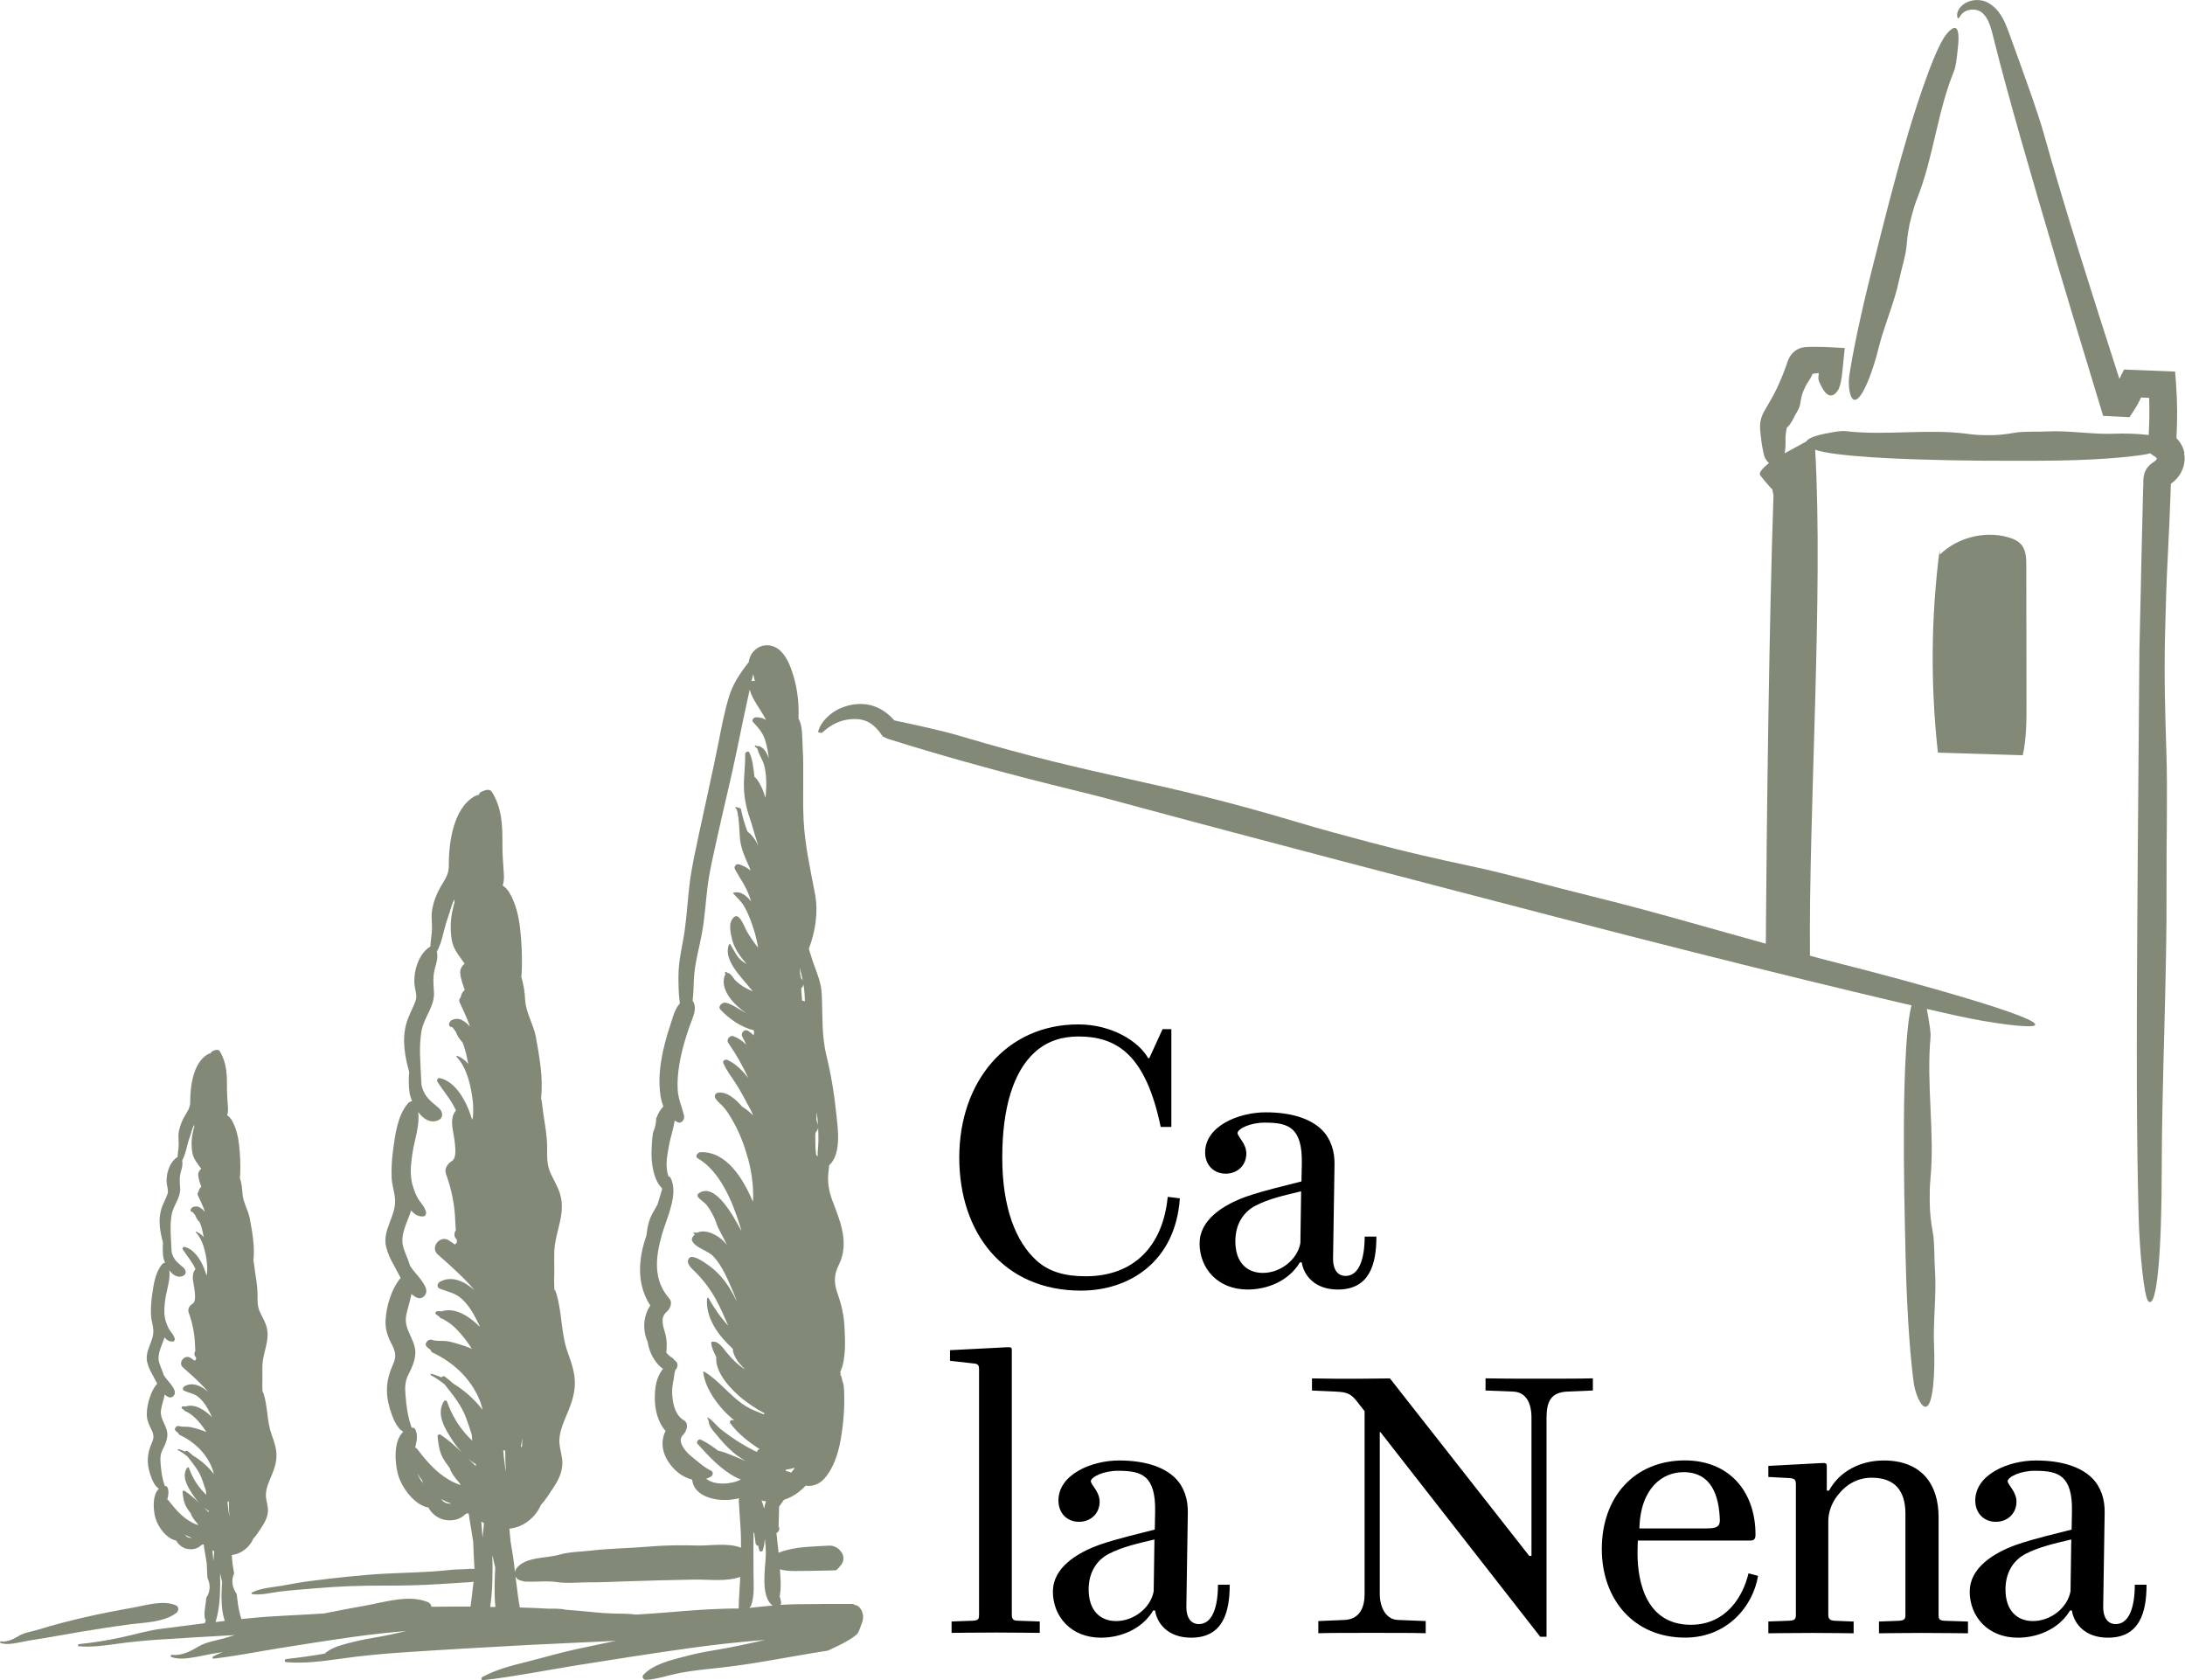 <svg xmlns="http://www.w3.org/2000/svg" id="Capa_2" data-name="Capa 2" viewBox="0 0 318.16 244.66"><defs><style>      .cls-1 {        fill: #828a77;      }    </style></defs><g id="Capa_1-2" data-name="Capa 1"><g><g><path class="cls-1" d="m75.59,230.05s-.06-.04-.09-.06c-.03,0,0,0,.09.06Z"></path><path class="cls-1" d="m120.55,240.33c1.03-.49,2.08-.96,3.05-1.55.17-.1.34-.21.5-.32.05-.03.09-.06.14-.09.19-.21.42-.22.66-.59.2-.3.39-.9.66-1.65s.08-1.68-.55-2.23c-.08-.07-.14-.11-.17-.12-.24-.05-.45-.14-.65-.25-2.75-.01-5.5,0-8.25.04-.77.01-1.53.05-2.3.1.08-.12.12-.25.1-.37-.05-.31-.12-.61-.21-.91.26-1.24.11-2.62.04-3.84,0-.02,0-.04,0-.07.89.29,2.11.26,2.74.25,1.47-.03,2.95-.02,4.42-.07.33-.01.65-.02.98-.03.2-.09.52-.46.81-.84.41-.56.39-1.33-.05-1.87-.04-.05-.08-.1-.12-.15-.41-.49-1.02-.76-1.65-.73-1.11.05-2.21.11-3.32.19-1.34.1-2.99.41-3.99.84h-.02c-.1-.96-.2-1.91-.31-2.86.31-.16.55-.53.31-.98.03-1.04.05-1.83.08-2.87l.69-.99c.37-.12.75-.28,1.13-.47.73-.38,1.44-.94,2.04-1.6.92.19,1.98-.21,2.65-.94,1.4-1.52,2.09-3.74,2.45-5.73.41-2.3.6-4.76.5-7.1-.02-.43-.04-.91-.2-1.33,0,0-.04-.05-.06-.15-.03-.06-.06-.12-.1-.18.04.07.07.12.1.17,0-.03-.01-.07-.02-.11-.05-.39-.15-.66-.41-.95,0,0,0,0,0,0,.34.32.25.06.11-.2.93-1.84.71-5.06.64-6.5-.07-1.59-.38-3.13-.91-4.63-.62-1.75-.72-2.86.09-4.51,1.47-3,.34-6.01-.79-8.92-.56-1.43-.88-2.69-.76-4.23.03-.42.1-.87.14-1.33,1.83-1.69,1.26-5.34,1.03-7.53-.29-2.83-.75-5.67-1.43-8.43-.74-3.03-.53-5.94-.69-9.03-.08-1.49-.6-2.81-1.12-4.19-.29-.78-.5-1.56-.75-2.34.94-2.54,1.4-5.29.9-7.96-.68-3.63-1.5-7.18-1.67-10.88-.17-3.56.08-7.12-.14-10.67-.07-1.12.02-2.86-.53-3.87-.03-.05-.05-.1-.07-.16.11-2.47-.23-4.96-1.1-7.3-.5-1.34-1.35-2.92-2.86-3.28-1.67-.4-3.13.86-3.28,2.39-.02.02-.03.03-.05.05-1.21,1.54-2.25,3.08-2.83,4.97-.64,2.11-1.06,4.28-1.48,6.44-.9,4.56-1.95,9.09-2.91,13.63-.49,2.32-1.02,4.64-1.32,6.99-.3,2.32-.41,4.66-.74,6.98-.32,2.22-.9,4.34-.91,6.6,0,1.24.01,2.68.21,4.02-.74.78-1.03,2.07-1.35,3.01-.6,1.79-1.1,3.59-1.39,5.46-.28,1.8-.46,4.51.34,6.54-.44.42-.77,1-1.01,1.67-.01,0-.03,0-.04,0,0,.37-.04.74-.12,1.09-.08.37-.2.72-.35,1.07-.14,1-.19,1.98-.21,2.71-.04,1.61.23,4.06,1.5,5.34l.04.16c-.22.74-.43,1.5-.67,2.23-.33.64-.74,1.23-1.02,1.89-.32.78-.5,1.68-.59,2.62-.09.27-.18.55-.27.82-.97,3.21-1.01,6.57.83,9.37-1.04,1.56-1.14,3.58-.39,5.29.06.35.14.66.21.91.3,1.06,1.03,2.34,2.03,3.02-.95,1.21-1.2,2.63-1.19,4.37.01,1.61.46,3.44,1.57,4.68-.77,1.54-.53,3.25.65,4.84.82,1.1,1.97,1.96,3.22,2.24.23,2.66,4,3.43,6.82,2.72-.07.36,0,.79.02,1.11.06,1.37.2,2.74.25,4.11.02.66.02,1.32.02,1.98-1.88-.76-4.54-.27-6.29-.32-2.39-.06-4.78-.05-7.16.16-2.75.24-5.54.25-8.3.57-1.53.18-3.25.18-4.73.61-1.86.54-4.84.28-6.17,1.93-.14.18-.22.37-.26.57-.09-.8-.19-1.61-.31-2.41-.1-.65-.21-1.3-.32-1.95-.03-.25-.05-.51-.08-.76-.04-.39-.07-.78-.1-1.17.55-.06,1.09-.2,1.61-.43,1.22-.53,2.45-1.71,2.98-3.04.69-.72,1.24-1.66,1.77-2.44.72-1.05,1.33-2.27,1.35-3.56.02-1-.33-1.91-.42-2.91-.15-1.65.7-3.31,1.3-4.8.52-1.3.95-2.63.94-4.04,0-1.51-.51-2.99-1.02-4.39-1.05-2.89-.81-6.01-1.77-8.92-.04-.13-.1-.2-.18-.25-.06-.79-.06-1.59-.03-2.39.04-1.39-.1-2.84.1-4.21.38-2.58,1.54-4.8.72-7.43-.32-1.03-.92-1.98-1.36-2.96-.59-1.31-.49-2.45-.5-3.85-.01-1.59-.31-3.19-.55-4.76-.11-.76-.16-1.57-.33-2.33.33-2.93-.24-5.98-.75-8.85-.33-1.84-1.47-3.55-1.57-5.43-.05-1-.19-2.24-.56-3.31.04-.31.06-.62.07-.93.08-2.01-.02-4.04-.23-6.05-.19-1.79-.63-3.7-1.54-5.27-.23-.4-.59-.81-1.01-1.1.2-.56.21-1.18.16-1.8-.09-1.14-.21-3.01-.2-4.16.02-2.72-.05-5.3-1.53-7.66-.22-.36-.65-.35-.99-.23-.18.05-.35.12-.51.19-.2.09-.36.27-.42.49-.18,0-.38.06-.6.18-3.18,1.82-3.78,6.95-3.76,10.24,0,1.13-.58,1.92-1.14,2.86-.6,1.02-1.02,2.08-1.25,3.24-.25,1.22.04,2.3-.09,3.52-.07.66-.17,1.35-.2,2.03-.02,0-.04.01-.06.03-1.72,1.06-2.48,3.78-2.23,5.68.08.61.37,1.45.17,2.06-.38,1.17-1.04,2.2-1.37,3.4-.68,2.39-.23,4.76.4,7.08-.08,1.02-.08,2.04.05,2.97.05.36.18.82.38,1.3-.21,0-.43.1-.6.3-1.56,1.83-1.88,4.64-2.19,6.94-.17,1.3-.24,2.63-.19,3.94.05,1.07.44,2.09.5,3.17.13,2.41-1.9,4.41-1.3,6.86.24.99.67,1.88,1.18,2.76.31.55.6,1.18.93,1.75-1.36,1.6-2.13,4.25-2.2,6.3-.04,1.04.25,2.06.72,2.99.66,1.28.97,2,.36,3.33-1.01,2.22-1.15,4.22-.4,6.59.3.94.87,2.62,1.9,3.19-1.47,1.36-1.21,4.53-.78,6.17.5,1.86,2.34,4.49,4.45,4.87.43.87,1.36,1.56,2.26,1.76.89.19,1.82.12,2.6-.38.3-.19.63-.63.96-.52.02,0,.03.01.05.02.06.57.16,1.14.26,1.71.13.76.25,1.55.38,2.33.04,1.34.12,2.68.19,4.01-.63-.06-1.29.06-2.05.06s-1.56.1-2.33.17c-2.87.28-5.72.31-8.59.46-3.72.2-7.46.63-11.14,1.1-1.25.16-2.48.4-3.72.62-1.5.27-3.16.34-4.55,1-.11.05-.13.24.01.26,1.32.17,2.71-.2,4.03-.37,1.69-.21,3.4-.32,5.1-.47,3.4-.3,6.82-.42,10.24-.4,2.58.01,5.13-.05,7.7-.21,1.27-.08,2.53-.17,3.8-.24.52-.03.95-.04,1.37-.11-.09.82-.2,1.63-.29,2.44-.04.35-.1.75-.16,1.17-1.9,0-3.79,0-5.69.03-.04-.28-.19-.53-.48-.66-2.74-1.17-6.3-.02-9.12.49-2.03.36-4.05.74-6.07,1.15-3.61.24-7.23.33-10.82.69-.39.04-.78.08-1.18.12-.05-.19-.11-.37-.15-.51-.3-1.02-.41-2.1-.54-3.15-.62-.88-.84-1.97-.37-2.98,0,0,0-.02,0-.03-.07-.45-.14-.89-.22-1.34-.02-.17-.04-.35-.05-.52-.03-.27-.05-.53-.07-.8.37-.04.75-.14,1.1-.3.83-.37,1.67-1.17,2.04-2.08.47-.49.85-1.14,1.21-1.67.49-.72.91-1.55.92-2.43.01-.68-.23-1.31-.29-1.99-.1-1.13.48-2.26.89-3.28.36-.89.65-1.8.64-2.76,0-1.03-.35-2.04-.7-3-.72-1.98-.55-4.11-1.21-6.1-.03-.09-.07-.14-.12-.17-.04-.54-.04-1.08-.02-1.64.03-.95-.07-1.94.07-2.88.26-1.76,1.05-3.28.49-5.08-.22-.71-.63-1.35-.93-2.03-.4-.89-.33-1.67-.34-2.63-.01-1.09-.21-2.18-.37-3.25-.08-.52-.11-1.07-.23-1.59.23-2-.16-4.09-.51-6.05-.23-1.26-1.01-2.43-1.08-3.71-.04-.68-.13-1.53-.38-2.26.02-.21.04-.42.05-.63.05-1.38-.01-2.77-.16-4.13-.13-1.23-.43-2.53-1.05-3.61-.16-.27-.4-.55-.69-.76.13-.38.14-.8.11-1.21-.07-.95-.14-1.9-.14-2.86.01-1.86-.04-3.62-1.05-5.24-.15-.24-.44-.24-.68-.16-.12.03-.24.08-.35.13-.14.06-.24.19-.29.33-.12,0-.26.04-.41.13-2.17,1.24-2.58,4.75-2.57,7,0,.77-.4,1.31-.78,1.96-.41.7-.69,1.42-.86,2.22-.17.83.02,1.57-.06,2.4-.05.45-.12.92-.14,1.39-.01,0-.03,0-.04.02-1.18.73-1.7,2.58-1.53,3.89.05.42.26.99.12,1.41-.26.8-.71,1.51-.94,2.32-.46,1.63-.16,3.25.27,4.84-.06.69-.05,1.39.03,2.03.04.25.13.56.26.89-.14,0-.3.07-.41.2-1.07,1.25-1.28,3.17-1.5,4.74-.12.89-.17,1.8-.13,2.69.03.73.3,1.43.34,2.17.09,1.65-1.3,3.01-.89,4.69.17.68.46,1.28.81,1.89.21.38.41.81.64,1.2-.95,1.11-1.47,2.96-1.51,4.36-.02.76.2,1.4.54,2.07.42.82.6,1.31.2,2.19-.69,1.51-.79,2.89-.27,4.51.2.64.6,1.79,1.3,2.18-1.01.93-.83,3.1-.53,4.22.34,1.27,1.6,3.07,3.04,3.33.29.59.93,1.07,1.54,1.2.61.13,1.24.08,1.78-.26.2-.13.43-.43.66-.36.01,0,.02,0,.03.01.04.39.11.78.18,1.17.09.52.17,1.06.26,1.59.02.7.06,1.4.1,2.09.44.91.46,1.95-.17,2.89-.03.24-.06.48-.08.71-.08.73-.33,1.77-.06,2.47.02.04.04.07.06.11-.04.14-.09.27-.14.41-2.1.27-4.19.55-6.29.81-2,.25-3.95.85-5.92,1.27-2.02.43-4.06.76-6.12.97-.16.02-.2.29-.02.31,1.84.16,3.63-.09,5.45-.34,1.98-.28,3.93-.47,5.93-.61,3.78-.26,7.57-.47,11.36-.68-.46.14-.92.27-1.38.41-1.24.38-2.79.57-3.9,1.24-1.13.69-2.52,1.41-3.88,1.22-.17-.02-.28.26-.1.32.86.31,1.73.27,2.62.15,1.31-.17,2.59-.51,3.9-.71.32-.05.64-.1.96-.15-.46.18-.92.38-1.37.62-.16.09-.16.36.06.33,3.17-.37,6.34-1,9.49-1.51,3.62-.58,7.24-1.15,10.87-1.66,2.57-.36,5.14-.64,7.72-.85-1.64.38-3.29.74-4.95,1.01-1.28.21-2.54.5-3.79.83-1.1.29-2.32.67-3.18,1.45-1.86.32-3.73.59-5.61.79-.23.02-.3.43-.03.45,2.69.23,5.31-.13,7.97-.5,2.9-.41,5.75-.69,8.67-.89,6.29-.43,12.59-.78,18.88-1.12,4.18-.22,8.36-.37,12.54-.6-1.86.39-3.73.78-5.58,1.18-2.46.52-4.86,1.24-7.29,1.85-2.27.57-4.49,1.11-6.56,2.23-.23.13-.23.52.09.48,4.64-.54,9.27-1.47,13.88-2.21,5.3-.85,10.59-1.67,15.9-2.42,3.76-.53,7.51-.94,11.28-1.24-2.48.57-4.97,1.11-7.48,1.52-1.51.24-3,.56-4.48.96-1.89.5-4.27,1.06-5.75,2.58-.32.33-.02.78.38.76,1.67-.11,3.38-.72,5.03-1.03,1.98-.37,4.01-.54,6.01-.77,4.42-.49,8.81-1.37,13.2-2.1.74-.12,1.48-.24,2.22-.36Zm-1.62-78.41c.08.64.14,1.28.18,1.92,0-.03,0-.06-.02-.1-.08-.23-.15-.47-.22-.71.03-.37.05-.75.06-1.12Zm-.2,3.01c.2-.19.35-.44.4-.72.03.64.05,1.29.04,1.93-.01.76-.15,1.53-.1,2.27-.05-.12-.13-.2-.23-.25-.02-.21-.05-.42-.07-.63-.01-.13-.02-.26-.03-.39,0-.58-.01-1.16-.03-1.74.01-.16.02-.31.04-.47Zm-1.75-21.65c.05.27.09.55.12.82.06.57.09,1.13.1,1.7-.11-.06-.24-.09-.39-.1-.01-.06-.02-.13-.03-.19-.05-.53-.09-1.06-.12-1.59.02-.02.04-.03.05-.05.17-.19.25-.39.27-.59Zm-.1-.51c-.07-.15-.16-.3-.28-.43,0-.02,0-.04,0-.06,0-.2-.04-.36-.1-.49-.01-.3-.03-.59-.05-.89.15.62.31,1.24.44,1.87Zm-2.41,71.18c.35-.01.69-.08,1.02-.21.08.01.16.02.23,0-.16.23-.33.45-.51.67-.25-.12-.52-.19-.8-.25.03-.07.05-.15.05-.23Zm-38.41-4.62c-.02.43-.04.87-.05,1.3-.02.03-.04.05-.05.08-.03-.05-.07-.1-.11-.13.08-.42.15-.83.22-1.25Zm-48.27,14.58c-.41,0-.67-.19-.85-.45.36.2.71.35.99.44-.04,0-.08.01-.13.01Zm1.84-4.47c.24.21.5.4.75.54,0,.07,0,.14.02.21-.26-.24-.52-.5-.77-.75Zm-1.53-7.52c-.26-.23-.53-.46-.8-.66-.11-.08-.25-.02-.33.08-.32-.14-.64-.26-.98-.36-.09-.03-.15.1-.07.15.5.26.95.58,1.38.93.83,1.07,1.67,2.05,2.14,3.38.2.56.38,1.09.55,1.62,0,.01,0,.03,0,.04,0,.19.03.37.06.55-.17-.16-.32-.31-.46-.46-.94-1.02-1.6-2.14-2.07-3.44-.05-.13-.23-.14-.3-.02-.79,1.26.06,2.64.75,3.74.25.39.6.88,1.02,1.35-.67-.65-1.35-1.27-2.12-1.77-.13-.08-.31.03-.29.18.07.66.14,1.31.42,1.92.21.46.53.85.82,1.26.01.09.04.17.08.26.22.39.49.78.81,1.11.06.1.13.2.18.29-.59-.19-1.14-.49-1.65-.84-1.04-.72-1.92-1.75-2.68-2.75-.06-.08-.13-.13-.2-.15,0-.04.02-.08.03-.12.13-.57.25-1.16-.04-1.7-.06-.12-.21-.16-.34-.15-.4-1.08-.52-2.04-.62-3.21-.07-.88-.07-1.4.34-2.19.31-.6.57-1.21.63-1.88.13-1.36-1.09-2.37-.93-3.7.09-.73.41-1.55.55-2.34.2.18.4.32.62.39.52.17.97-.37.85-.86-.2-.79-1.09-1.55-1.53-2.24-.02-.04-.05-.07-.07-.11-.18-.6-.47-1.2-.65-1.76-.4-1.25.36-2.49.76-3.74.31.39.71.64,1.23.6.19-.02.29-.24.25-.41-.11-.49-.4-.78-.68-1.17-.33-.47-.52-1.04-.68-1.58-.01-.04-.02-.08-.03-.12-.01-.08-.02-.15-.04-.23-.17-.94-.05-1.91.09-2.84.18-1.22.74-2.72.55-4.02.52.69,1.23,1.17,2.01.81.54-.25.45-.85.04-1.21-.66-.58-1.22-.93-1.56-1.79-.06-.15-.11-.32-.15-.49-.01-.25-.03-.49-.04-.71-.06-1.57-.24-3.16.05-4.73.25-1.37,1.32-2.42,1.23-3.87-.06-.91-.13-1.56.13-2.45.13-.44.29-1.04.16-1.52.55-1.01.68-2.24,1.07-3.3.24-.65.36-1.29.66-1.91.01.1.03.19.04.29-.06.15-.11.3-.13.47-.27,1.05-.34,2.1-.16,3.23.15.99.78,1.65,1.3,2.4-.27.22-.46.57-.44.89.04.61.25,1.17.45,1.72-.21.18-.36.45-.39.73-.12.12-.19.31-.13.46.37.83.76,1.6,1.06,2.46-.24-.26-.5-.48-.8-.65-.3-.17-.65-.15-.97-.03-.19.07-.47.46-.25.64.09.07.18.09.27.11.1.15.22.29.3.41.02.02.03.05.05.07.1.35.35.68.64,1,.04.09.08.18.11.28.22.6.35,1.24.47,1.87-.3-.35-.65-.64-1.09-.8-.06-.02-.1.06-.06.1,1.05,1.1,1.42,2.89,1.6,4.34.07.56.07,1.12.02,1.68-.03.08-.05.16-.07.24-.11-.37-.24-.73-.37-1.07-.49-1.23-1.48-2.8-2.87-3.08-.18-.04-.31.22-.22.36.65,1.01,1.37,1.79,1.86,2.88-.39.39-.42,1.04-.38,1.54.05.63.69,3.04-.01,3.47-.43.26-.8.76-.61,1.29.55,1.51.86,3.04.92,4.65.01.32.03.64.05.96-.17.27-.2.6.03.85.02.02.04.04.06.07,0,.06.01.12.02.17,0,.03,0,.09,0,.16-.07.05-.13.11-.18.18-.21-.15-.42-.29-.64-.43-.85-.54-1.86.72-1.09,1.4,1.1.97,2.2,1.94,3.2,3.02.16.18.33.37.49.56-.99-.88-2.26-1.5-3.45-.85-.25.14-.37.54-.05.68.83.35,1.52.4,2.22,1.04.69.63,1.16,1.45,1.57,2.27.09.17.17.35.26.53-1.04-1.03-2.39-1.94-3.71-1.6-.04,0-.07.02-.1.04-.16-.02-.32-.03-.48-.01-.14.01-.2.21-.1.3.12.1.24.18.36.27.04.09.13.16.26.19.02,0,.04,0,.06.01.3.18.62.36.89.59.62.51,1.13,1.14,1.6,1.78.14.2.27.4.4.6-.25-.11-.5-.21-.75-.29-.52-.18-1.04-.33-1.59-.44-.54-.11-1.12.02-1.65-.15-.33-.11-.79.36-.52.67.12.13.26.24.41.34.02.12.09.22.23.29,2.04.96,3.76,2.57,4.64,4.69.11.28.22.62.32,1-.21-.27-.41-.5-.57-.68-.73-.79-1.54-1.46-2.45-2Zm2.96,15.37s0-.01,0-.02c-.04-.53-.07-1.05-.12-1.57.03.02.06.04.08.06.06.04.12.07.18.11-.04.46-.1.97-.14,1.43Zm.33,8.87c.7-2.3.69-4.73.66-7.13.05.25.11.5.16.75.04.16.07.32.12.49-.09,1.88-.2,3.95.4,5.73-.45.05-.89.11-1.34.16Zm2-15.43c-.06-.36-.12-.72-.16-1.09-.04-.33-.08-.7-.1-1.06.06.03.13.05.2.07,0,.69.01,1.38.07,2.07,0,0,0,0,0,0Zm27.37-6.21c.21.35.45.68.7,1,.03.15.09.3.16.45-.35-.44-.64-.92-.86-1.45Zm4.73,4.4c-.59,0-.97-.28-1.25-.66.53.29,1.04.51,1.44.65-.06,0-.12.02-.19.02Zm2.68-6.54c.35.31.72.58,1.1.79,0,.1.01.2.03.3-.38-.36-.76-.72-1.13-1.09Zm-2.24-11c-.38-.34-.77-.67-1.17-.96-.17-.12-.37-.03-.48.12-.46-.2-.94-.37-1.43-.52-.13-.04-.22.15-.1.21.72.38,1.39.84,2.02,1.36,1.21,1.57,2.44,3,3.13,4.94.29.81.56,1.59.8,2.37,0,.02,0,.04,0,.06,0,.27.04.54.08.81-.24-.23-.47-.46-.67-.67-1.38-1.49-2.34-3.13-3.02-5.04-.07-.19-.34-.21-.45-.04-1.15,1.85.09,3.86,1.1,5.47.36.57.88,1.29,1.5,1.98-.97-.95-1.98-1.86-3.1-2.59-.18-.12-.45.04-.42.27.1.96.21,1.92.61,2.81.31.68.77,1.25,1.2,1.85.02.13.05.25.12.37.31.57.71,1.14,1.18,1.63.09.14.18.29.26.42-.87-.28-1.67-.71-2.42-1.23-1.53-1.06-2.8-2.56-3.92-4.03-.09-.11-.19-.18-.29-.22.01-.06.03-.12.04-.18.2-.84.37-1.69-.05-2.49-.09-.17-.31-.24-.5-.22-.58-1.58-.76-2.99-.9-4.69-.1-1.28-.1-2.05.5-3.2.45-.87.83-1.77.92-2.75.18-1.99-1.59-3.47-1.36-5.4.13-1.07.6-2.26.8-3.43.29.27.59.47.9.58.76.25,1.42-.54,1.24-1.26-.29-1.15-1.6-2.27-2.24-3.27-.03-.05-.07-.11-.1-.16-.26-.88-.69-1.75-.95-2.58-.59-1.83.52-3.64,1.11-5.47.45.57,1.05.94,1.8.87.28-.03.42-.35.37-.6-.16-.71-.58-1.14-.99-1.72-.49-.69-.76-1.51-1-2.32-.02-.06-.03-.12-.05-.18-.02-.11-.04-.22-.06-.33-.25-1.38-.07-2.79.14-4.16.27-1.78,1.08-3.98.81-5.88.77,1.01,1.8,1.71,2.94,1.18.8-.37.66-1.25.06-1.77-.97-.85-1.79-1.36-2.29-2.61-.09-.23-.16-.47-.22-.71-.02-.36-.05-.71-.06-1.03-.09-2.3-.35-4.63.07-6.91.37-2.01,1.94-3.54,1.8-5.66-.09-1.32-.19-2.28.19-3.59.19-.64.42-1.52.23-2.23.81-1.48.99-3.28,1.56-4.83.35-.94.53-1.88.97-2.79.02.14.04.28.06.42-.09.21-.16.44-.19.68-.4,1.54-.49,3.07-.24,4.73.22,1.44,1.14,2.42,1.89,3.51-.4.32-.67.84-.65,1.3.06.89.37,1.7.66,2.52-.31.27-.52.66-.58,1.07-.18.17-.28.46-.19.67.54,1.21,1.11,2.34,1.54,3.6-.35-.38-.73-.71-1.17-.94-.45-.24-.96-.22-1.41-.04-.28.11-.68.68-.36.94.12.1.26.14.4.16.14.22.33.43.44.6.02.04.05.07.07.11.15.51.51,1,.93,1.47.06.13.11.27.16.41.32.88.51,1.81.68,2.73-.43-.52-.96-.93-1.6-1.17-.09-.03-.15.09-.09.15,1.53,1.61,2.08,4.23,2.34,6.34.1.82.1,1.64.03,2.46-.04.12-.07.24-.11.35-.16-.54-.35-1.07-.55-1.56-.71-1.8-2.16-4.1-4.2-4.51-.27-.05-.45.32-.32.52.95,1.48,2.01,2.62,2.72,4.21-.57.57-.61,1.51-.55,2.26.08.93,1.01,4.45-.02,5.07-.63.38-1.17,1.11-.89,1.89.8,2.21,1.26,4.45,1.35,6.8.02.46.04.93.08,1.4-.25.4-.3.88.04,1.25.03.03.06.06.09.09.01.08.02.17.03.25,0,.05,0,.13-.01.23-.1.08-.19.17-.27.27-.31-.22-.61-.43-.93-.63-1.24-.79-2.72,1.05-1.6,2.05,1.6,1.42,3.22,2.84,4.67,4.42.24.26.48.54.72.82-1.45-1.29-3.31-2.19-5.04-1.25-.36.2-.54.79-.07.99,1.21.51,2.23.59,3.25,1.52,1.01.91,1.69,2.12,2.29,3.32.13.26.25.51.37.77-1.52-1.51-3.49-2.84-5.43-2.34-.05.01-.1.03-.14.06-.24-.04-.47-.05-.71-.02-.2.02-.3.31-.15.44.17.14.35.27.53.39.06.13.18.23.38.27.03,0,.06.01.09.02.45.27.9.53,1.3.86.9.74,1.66,1.67,2.34,2.61.21.28.4.58.58.88-.36-.16-.73-.3-1.1-.43-.76-.26-1.53-.49-2.32-.65-.79-.16-1.64.04-2.41-.23-.49-.16-1.16.53-.76.97.17.19.38.35.6.5.02.17.13.32.34.42,2.99,1.41,5.5,3.76,6.78,6.86.17.4.31.91.46,1.46-.31-.4-.6-.74-.83-.99-1.07-1.15-2.26-2.14-3.58-2.93Zm4.33,22.48s0-.02,0-.03c-.05-.77-.11-1.54-.18-2.3.04.03.08.06.12.08.09.06.18.11.27.16-.06.67-.14,1.42-.2,2.09Zm1.12,10.08c.37-2.48.36-5.02.32-7.54.08.37.16.73.24,1.1.05.23.11.47.17.72-.08,1.86-.18,3.84.03,5.74-.26,0-.51,0-.77,0Zm2.28-19.68c-.09-.53-.17-1.06-.23-1.59-.06-.49-.12-1.02-.15-1.55.09.04.19.08.29.11-.01,1.01.02,2.02.1,3.03,0,0,0,0,0,0Zm33.9,19.94c-.69-.01-1.38,0-2.05.02-3.06.08-6.12.35-9.17.6-1.23.1-2.47.18-3.71.26-1.12-.17-2.32-.12-3.41-.16-1.71-.05-3.4-.27-5.1-.41-.6-.05-1.2-.09-1.8-.14-.16-.05-.33-.08-.49-.1-.64-.06-1.27-.07-1.9-.05-1.41-.08-2.83-.14-4.24-.18-.21-1.11-.34-2.25-.48-3.36-.05-.39-.1-.79-.15-1.18.09.2.23.37.43.5.09.02.7.26.92.27.39.01.77.03,1.17.02,1.17-.03,2.38-.11,3.54.06,1.5.23,3.17.01,4.68.03,1.77.01,3.54-.09,5.3-.14,3.31-.1,6.61-.21,9.92-.26,2.17-.04,4.7.35,6.77-.39-.07,1.51-.21,3.08-.23,4.61Zm2.11-136.02c.08.32.16.65.25.97-.16-.05-.33-.03-.49.04.08-.34.16-.67.23-1.01Zm-5.01,113.09c-.84-.62-1.68-1.22-2.62-1.67-.31-.15-.72.35-.48.61,1.61,1.79,3.4,3.73,5.56,4.86.24.12.49.24.75.34-1.37.74-3.89.87-5.04-.12.21-.07.42-.15.63-.26.35-.18.48-.71.07-.91-1.05-.49-2.04-1.44-2.94-2.15-.68-.54-2.07-2.09-1.18-2.99.51-.51,1.02-1.67.17-2.19-1.26-.77-1.58-2.27-1.69-3.65-.06-.76.03-1.5.19-2.24.07-.34.13-1.12.26-1.43.35-.34.47-.95.05-1.29-.06-.05-.12-.1-.18-.15-.1-.14-.2-.27-.35-.38-.07-.05-.13-.07-.2-.09-.23-.2-.45-.4-.64-.62.11-.99.1-1.86-.17-2.83-.31-1.09-.76-2.27.23-3.12.48-.41.9-1.33.4-1.9-2.44-2.77-2.02-6.05-1.09-9.37.65-2.3,2.51-5.94,1.22-8.28-.06-.11-.17-.16-.28-.15-.11-.36-.2-.72-.24-1.11-.11-1.21.14-2.35.34-3.53.15-.87.64-2.24.8-3.5.14.09.29.17.45.25.57.26,1.04-.45.93-.94-.3-1.29-.86-2.47-.93-3.81-.08-1.6.11-3.18.44-4.74.33-1.56.8-3.1,1.33-4.61.39-1.11,1.18-2.49.4-3.61.14-1.04.14-2.12.19-3.12.12-2.4.81-4.62,1.22-6.97.37-2.13.5-4.3.76-6.44.29-2.35.86-4.67,1.36-6.98.95-4.39,2.06-8.74,2.96-13.15.59-2.87,1.18-5.75,1.82-8.61.44,1.55,1.67,2.96,2.38,4.39-.44-.25-.92-.39-1.47-.38-.29,0-.69.41-.42.7.85.91,1.46,1.57,1.82,2.82.23.8.38,1.63.48,2.46-.35-.99-.88-1.77-1.66-1.81-.02,0-.02.01-.02.03,0,.01,0,.03,0,.04-.07-.05-.15-.1-.23-.14-.09-.05-.18.11-.1.17.13.1.25.21.36.32.14.78.76,1.6.96,2.37.36,1.35.37,2.85.25,4.23-.01.18-.04.37-.06.55-.1-.37-.21-.72-.35-1.07-.21-.52-.72-1.62-1.24-1.99-.15-1.18-.23-2.38-.71-3.49-.16-.38-.66-.14-.65.21.04,1.69-.24,3.36-.17,5.04.06,1.64.47,3.25,1.02,4.79.02.05.04.11.06.17.3,1.09.66,2.18.98,3.28-.34-.77-.82-1.48-1.56-2.06-.4-1.07-.73-2.16-.94-3.26-.01-.05-.06-.1-.11-.11-.27-.09-.39-.16-.66-.15-.08,0-.12.12-.03.13.5.07.6,3.96.66,4.49.15,1.36.69,2.63,1.26,3.86.03.05.05.1.07.16.07.19.14.38.21.57-.5-.41-1.06-.72-1.7-.9-.42-.12-.78.35-.57.73.75,1.36,1.6,2.48,2.12,3.98.08.23.16.46.23.69-.73-.9-1.61-1.56-2.56-1.26-.03.01-.08.06-.05.1.61.67,1.22,1.18,1.67,2,.64,1.14,1.07,2.41,1.45,3.66.21.71.37,1.47.52,2.24-.68-.8-1.25-1.68-1.77-2.6-.18-.33-.96-2.53-1.73-1.87-.9.77-.55,2.13-.33,3.15.28,1.36,1.26,2.69,2.18,3.74-.15-.11-.29-.22-.45-.31-.99-.6-1.36-1.67-1.96-2.6-.05-.08-.17-.04-.2.04-.86,2.2,1.71,4.61,2.95,6.18.17.22.36.43.56.63-.71-.28-1.38-.62-1.99-1.09-.24-.18-.46-.39-.67-.6-.19-.27-.39-.54-.62-.79-.12-.13-.26-.18-.39-.17-.08-.06-.15-.12-.23-.18-.1-.07-.2.05-.18.14.01.08.04.16.06.24-.06.07-.11.16-.14.26-.61,2.05,1.38,4.13,3.13,5.35-.99-.52-1.9-1.26-2.93-1.51-.48-.12-1.23.52-.79,1,1.17,1.26,2.99,2.59,4.86,3.01.01.13.03.25.05.38-.05.12-.07.24-.06.37-.25-.25-.51-.47-.81-.66-.54-.35-1.14.33-.85.86.21.37.39.75.56,1.14-.56-.55-1.18-.98-1.85-1.22-.53-.19-1.09.5-.76.97,1.07,1.54,2.09,3.28,2.91,5.11-.89-1.15-1.94-2.17-3.12-2.67,0,0,0,.01,0,.02-.26-.06-.65.12-.5.49.46,1.14,1.31,2.13,1.95,3.18.7,1.15,1.34,2.34,1.97,3.53.16.3.3.61.43.92-.5-.51-1.05-.96-1.6-1.28-.91-1.06-2.27-2.3-3.59-2.03-.33.07-.5.44-.35.74.28.51.81.89,1.2,1.32.55.61.98,1.36,1.39,2.07.99,1.72,1.67,3.57,2.2,5.48.49,1.78.74,3.62.74,5.46,0,.26-.01.52-.04.78-1.42-3.36-3.84-7.34-7.63-7.21-.37.01-.88.63-.41.89,3.24,1.85,5.07,6.34,6.13,9.73.09.3.18.6.26.9-.05-.1-.11-.2-.16-.3-.86-1.53-3.62-6.98-6.09-5.22-.15.1-.22.36-.11.51.26.33.61.56.93.84.59.52.94,1.22,1.31,1.9.33.61.47,1.29.78,1.9.41.79.84,1.57,1.22,2.37-.15-.19-.32-.37-.49-.55-.82-.86-2.62-1.84-3.83-1.24-.16-.02-.32-.03-.48-.04-.07,0-.14.11-.07.15.07.04.14.08.21.12-.11.1-.21.2-.3.33-.11.16-.22.41-.12.61.53,1.09,2.26,1.38,3.1,2.28,1.3,1.4,2.05,3.27,2.8,4.99.23.53.44,1.07.63,1.61-.32-.66-.66-1.31-1.05-1.94-.9-1.46-2.01-2.66-3.43-3.61-.42-.28-2.03-1.4-2.49-.8-.6.76.5,1.6.97,2.08,1.16,1.17,2.14,2.49,2.94,3.93.67,1.24,1.23,2.53,1.79,3.83-1.12-1.22-2.08-2.61-2.87-4.03-.07-.12-.21.01-.22.1-.19,2.9,1.67,5.36,3.74,7.28.07,1.15.98,2.23,1.83,3.04-1.06-.66-1.92-1.53-2.72-2.5-.52-.63-1.22-1.76-2.16-1.55-.04,0-.07.05-.07.09,0,.65.35,1.41.73,2.13-.24,2.29,2.31,4.9,3.86,6.12.82.65,1.96,1.44,3.2,2.09-.06.03-.12.07-.16.13-.5-.2-1.01-.41-1.51-.62-2.85-1.22-4.59-4.07-7.15-5.59-.06-.04-.16.01-.15.09.33,2.49,2.33,5.25,4.53,6.99-.11-.02-.22-.03-.33-.04-.21-.02-.41.26-.27.45,1.08,1.48,2.7,2.78,4.31,3.79-.21.01-.39.2-.41.41-.86-.4-1.68-.86-2.49-1.36-.94-.58-1.84-1.23-2.72-1.91-.68-.53-1.19-1.3-1.91-1.73-.06-.04-.13.05-.08.1.17.17.18.71.3.99.21.51.63.95.97,1.36.76.91,1.47,1.75,2.38,2.53.52.44,1.16.91,1.88,1.33-1.21-.48-2.55-1.15-3.86-1.48Zm6.88,7.32c-.13.35-.23.7-.29,1.07-.08-.42-.2-.82-.37-1.2.22.06.44.1.66.13Zm-2.38,15.5s0-.07,0-.11c.08-.02.16-.08.19-.18.56-1.5.37-3.14.37-4.72,0-1.97-.03-3.95,0-5.92,0-.03,0-.07,0-.11.02.03.03.07.05.11.02.03.04.06.06.07.05.47.11.94.18,1.4.04.29.21.42.4.43.04.23.08.46.16.68.08.24.44.19.51-.03.18-.55.25-1.12.29-1.69.09.83.17,1.65.14,2.44-.06,1.82-.82,5.97.99,7.31-1.13.09-2.25.2-3.37.33Z"></path><path class="cls-1" d="m35.01,217.36c-.02.3-.03.59-.04.89-.01.02-.02.03-.04.05-.02-.04-.05-.07-.08-.09.05-.28.1-.57.15-.85Z"></path><path class="cls-1" d="m24.55,220.9c.15.24.31.47.48.68.02.1.06.21.11.31-.24-.3-.43-.63-.59-.99Z"></path><path class="cls-1" d="m110.06,218.17c-.05.06-.1.13-.13.2-.01-.09-.03-.18-.04-.27.06.03.12.05.17.07Z"></path><path class="cls-1" d="m34.69,231.53s-.04-.03-.06-.04c-.02,0,0,0,.06.04Z"></path><path class="cls-1" d="m18.77,236.52c2.27-.31,5.01-.28,6.91-1.68.37-.28.4-.91-.06-1.11-1.87-.8-4.31-.01-6.23.33-2.36.42-4.72.87-7.06,1.41-2.31.53-4.61,1.13-6.87,1.83-.85.26-1.91.39-2.67.85-.78.47-1.72.96-2.66.83-.11-.02-.19.18-.07.22.59.21,1.18.18,1.79.1.89-.12,1.77-.35,2.67-.49,2.4-.36,4.78-.82,7.18-1.22,2.35-.4,4.71-.75,7.08-1.08Z"></path></g><g><path d="m139.68,168.53c0-11.03,6.85-19.38,17.34-19.38,4.87,0,8.78,2.46,10.17,4.92h.16l1.93-4.23h1.28v14.24h-1.55c-2.19-10.54-6.37-13.17-11.99-13.17-2.36,0-4.55.64-6.42,2.36-3,2.78-4.66,7.92-4.66,15.26s1.98,12.26,4.98,14.99c1.82,1.66,4.18,2.3,7.17,2.3,6.96,0,11.24-4.34,11.94-11.56l1.77.21c-.64,9.26-7.39,13.44-14.4,13.44-11.24,0-17.72-8.35-17.72-19.38Z"></path><path d="m174.68,181c0-3.37,3.37-5.57,6.85-6.8,2.46-.86,5.94-1.66,7.98-2.19l.05-2.62c.05-2.57-.43-4.07-1.34-4.92-.91-.8-2.09-1.02-4.07-1.02-2.14,0-3.96.91-3.96,1.55.16.64,1.29,1.55,1.29,2.94,0,1.77-1.34,2.94-3,2.94-1.77,0-3-1.28-3-3.1,0-3.8,4.82-5.83,8.83-5.83,3.59,0,6.48.86,8.19,2.57,1.28,1.28,1.87,3.1,1.82,5.08l-.21,13.49c-.05,1.93.8,2.68,1.82,2.68,1.93,0,2.78-2.41,2.78-5.73h1.71c0,4.07-1.02,7.71-5.62,7.71-3.43,0-4.98-2.14-5.25-3.96h-.27c-1.66,2.78-4.82,3.96-7.6,3.96-4.39,0-7.01-3.1-7.01-6.74Zm14.67,0l.11-7.55c-2.46.59-4.66,1.07-6.64,2.09-1.66.86-2.94,2.57-2.94,5.19,0,3.05,1.66,4.6,4.01,4.6,2.57,0,5.03-1.93,5.46-4.34Z"></path><path d="m138.55,236.08l3.1-.11c.86-.05.91-.27.91-.91v-35.65c0-.64-.11-.86-.91-.91l-3.32-.37v-1.55l7.39-.38c.64-.05,1.07-.05,1.18-.05.38,0,.43.16.43.37v38.54c0,.64.16.91.91.91l3.16.11v1.66c-.96,0-3.27-.05-6.42-.05s-5.46.05-6.42.05v-1.66Z"></path><path d="m153.32,231.69c0-3.37,3.37-5.57,6.85-6.8,2.46-.86,5.94-1.66,7.98-2.19l.05-2.62c.05-2.57-.43-4.07-1.34-4.92-.91-.8-2.09-1.02-4.07-1.02-2.14,0-3.96.91-3.96,1.55.16.64,1.29,1.55,1.29,2.94,0,1.77-1.34,2.94-3,2.94-1.77,0-3-1.28-3-3.1,0-3.8,4.82-5.83,8.83-5.83,3.59,0,6.48.86,8.19,2.57,1.28,1.28,1.87,3.1,1.82,5.08l-.21,13.49c-.05,1.93.8,2.68,1.82,2.68,1.93,0,2.78-2.41,2.78-5.73h1.71c0,4.07-1.02,7.71-5.62,7.71-3.43,0-4.98-2.14-5.25-3.96h-.27c-1.66,2.78-4.82,3.96-7.6,3.96-4.39,0-7.01-3.1-7.01-6.74Zm14.67,0l.11-7.55c-2.46.59-4.66,1.07-6.64,2.09-1.66.86-2.94,2.57-2.94,5.19,0,3.05,1.66,4.6,4.01,4.6,2.57,0,5.03-1.93,5.46-4.34Z"></path><path d="m201.02,208.51h-.11v23.55c0,1.82.8,3.75,2.68,3.8l4.01.16v1.77c-1.77-.05-4.5-.05-7.82-.05s-6.05,0-7.82.05v-1.77l3.8-.16c2.25-.11,2.94-1.82,2.94-3.8v-26.6l-1.18-1.5c-.8-1.02-1.45-1.28-2.89-1.34l-3.59-.16v-1.77c1.77.05,4.5.05,6.64.05s3.32-.05,4.71-.05l20.29,25.85h.32v-20.13c0-2.52-1.07-3.75-2.68-3.8l-4.01-.16v-1.77c1.93.05,4.5.05,7.82.05s6.05,0,7.81-.05v1.77l-3.75.16c-2.3.11-3,1.39-3,3.8v31.9h-.91l-23.28-29.81Z"></path><path d="m233.24,225.53c0-7.55,4.71-12.9,12.1-12.9,6.37,0,10.28,4.44,10.28,10.81,0,.7-.27.86-.8.86h-16.33s-.05.75-.05,1.82c0,4.55,1.45,10.44,7.76,10.44,5.25,0,7.65-4.28,8.4-7.49l1.39.37c-.75,4.55-4.6,8.99-10.6,8.99-7.55,0-12.15-5.62-12.15-12.9Zm15.26-3c1.45,0,1.93-.27,1.93-1.18-.11-3.53-1.18-7.01-5.3-7.01-3,0-6.26,2.25-6.42,8.19h9.8Z"></path><path d="m257.49,236.08l3.05-.11c.86-.05.96-.27.96-.91v-18.95c0-.64-.16-.86-.96-.91l-3.05-.16v-1.61l6.9-.37s.8-.05,1.18-.05.43.21.43.43v3.59h.32c1.55-2.84,4.6-4.39,7.98-4.39,5.51,0,7.98,3.48,7.98,8.24v14.19c0,.64.05.86.91.91l3.37.11v1.71c-1.07,0-3.69-.05-6.75-.05s-5.25.05-6.21.05v-1.71l2.89-.11c.86-.05.96-.27.96-.91v-14.67c0-3.32-1.5-5.25-4.92-5.25-2.09,0-3.8,1.02-5.03,2.68-.86,1.12-1.28,2.46-1.28,3.64v13.6c0,.64.21.86.96.91l2.73.11v1.71c-.96,0-2.84-.05-6-.05s-5.46.05-6.42.05v-1.71Z"></path><path d="m286.82,231.69c0-3.37,3.37-5.57,6.85-6.8,2.46-.86,5.94-1.66,7.98-2.19l.05-2.62c.05-2.57-.43-4.07-1.34-4.92-.91-.8-2.09-1.02-4.07-1.02-2.14,0-3.96.91-3.96,1.55.16.64,1.29,1.55,1.29,2.94,0,1.77-1.34,2.94-3,2.94-1.77,0-3-1.28-3-3.1,0-3.8,4.82-5.83,8.83-5.83,3.59,0,6.48.86,8.19,2.57,1.28,1.28,1.87,3.1,1.82,5.08l-.21,13.49c-.05,1.93.8,2.68,1.82,2.68,1.93,0,2.78-2.41,2.78-5.73h1.71c0,4.07-1.02,7.71-5.62,7.71-3.43,0-4.98-2.14-5.25-3.96h-.27c-1.66,2.78-4.82,3.96-7.6,3.96-4.39,0-7.01-3.1-7.01-6.74Zm14.67,0l.11-7.55c-2.46.59-4.66,1.07-6.64,2.09-1.66.86-2.94,2.57-2.94,5.19,0,3.05,1.66,4.6,4.01,4.6,2.57,0,5.03-1.93,5.46-4.34Z"></path></g><g><path class="cls-1" d="m273.53,50.73c.77-3.2,2.36-6.78,3.01-9.99.33-1.63.96-3.47,1.08-4.98.11-1.3.28-2.67.7-4.19.31-1.15.48-1.78.9-2.83,2.31-5.84,2.9-12.55,5.3-18.37.29-.71.39-1.87.5-2.76.43-3.31.02-4.56-1.57-2.66-2.03,2.38-5.43,13.83-5.85,15.33-1.97,6.71-3.32,12.27-4.82,18.15-2.03,7.98-3.12,13.66-3.5,16.24-.22,1.47.08,3.17.56,3.47,1.2.75,3.02-4.6,3.69-7.41Z"></path><path class="cls-1" d="m318.08,65.97c-.16-.85-.59-1.59-1.17-2.19.16-2.66.14-5.33-.06-8l-.13-1.68-1.66-.07c-1.52-.06-3.04-.12-4.57-.18l-1.21-.05-.53,1.07c-.05.1-.09.2-.14.3-3.87-12.03-7.74-24.07-11.07-35.91-.82-2.91-2.38-7.17-3.56-10.48-.56-1.54-1.07-2.95-1.53-4.22-.48-1.3-1.08-2.67-2.16-3.6-.27-.23-.54-.42-.85-.58-.34-.18-.68-.28-.99-.33-.64-.1-1.19-.02-1.66.13-.94.3-1.56.99-1.73,1.55-.18.57-.03.89.05.93.11.06.19-.14.4-.44.2-.3.62-.66,1.27-.78.64-.12,1.52-.02,2.1.67.72.73,1.11,2.15,1.57,4.1.48,1.92,1.07,4.14,1.73,6.57,1.33,4.87,2.96,10.58,4.66,16.39,3.39,11.62,7.04,23.62,8.98,29.99l.42,1.39,1.47.07c.46.02.84.04,1.19.06l1.18.06.67-1.02c.41-.63.77-1.3,1-1.85.4.02.8.04,1.19.06.06,1.91.03,3.72-.07,5.41-.08-.01-.15-.02-.23-.03-1.58-.19-3.55-.22-4.89-.16-3.05.12-6.65-.51-9.68-.33-1.54.09-3.35-.06-4.75.19-1.2.22-2.48.38-3.95.35-1.11-.02-1.72-.03-2.77-.18-5.82-.8-12.01.28-17.89-.41-.72-.08-1.79.15-2.63.31-1.55.27-2.61.66-2.95,1.05-.04.04-.06.09-.09.13l-3.18,1.74c.12-.62.15-1.29.13-1.78-.02-.37,0-.75.05-1.14.05-.41.11-.79.19-.87.04-.06.05-.01.09-.05.04-.03.1-.1.19-.22.18-.23.46-.63.61-.98.34-.73.93-1.47,1.03-2.23.08-.65.21-1.31.52-1.98.23-.51.35-.79.67-1.24.24-.34.43-.71.6-1.09.3-.04.59-.07.89-.11-.02.22-.02.44-.05.67-.05.37.24.89.44,1.29.75,1.48,1.59,1.75,2.38.59.56-.83.67-2.82.84-4.46l.18-1.73-2.19-.12c-1.32-.07-2.46-.05-2.76-.05-.22,0-.32,0-.66.02-.32.03-.95.07-1.66.59-.7.55-.9,1.16-1.02,1.44-.07.19-.13.37-.19.55-.22.63-.45,1.23-.69,1.81-.48,1.17-1,2.27-1.63,3.36-.21.37-.42.72-.62,1.07-.21.36-.55.87-.76,1.59-.2.74-.16,1.28-.14,1.65.03.35.07.69.1,1.01.14,1.26.33,2.2.49,2.79.1.37.38.76.69,1.04-.43.34-.93.77-1.17,1.16-.1.15-.2.33-.16.51.05.18,1.65,2.07,1.82,2.16l.17.88c-.62,17.79-.99,46.65-1.12,65.27-8.47-2.36-17.25-4.92-25.13-6.85-5.81-1.42-12.55-3.34-17.83-4.45-4.53-.96-9.37-2.04-14.86-3.51-4.16-1.11-6.43-1.71-10.33-2.87-21.6-6.46-27.69-6.17-49.4-12.63-2.51-.75-6.28-1.54-9.34-2.2l-.07-.08c-.15-.16-.31-.32-.47-.48-.33-.31-.69-.6-1.07-.85-.77-.5-1.64-.82-2.47-.93-1.69-.2-2.94.19-4.02.68-2.1,1.06-2.83,2.62-2.97,3.17l.09-.06c-.25.22-.12.34.41.37.49-.38,1.42-1.36,3.15-1.82.38-.09.81-.17,1.29-.19.49-.02,1.01-.02,1.51.12,1.03.25,1.92.94,2.8,2.22l.12.18.32.15c.1.05.21.1.31.15h.03s.13.06.13.06c15.37,4.83,27.13,7.41,31.62,8.62,24.34,6.58,44.34,11.76,65.57,17.29,28.83,7.5,49.15,12.33,58.26,14.36,5.19,1.16,10.81,1.85,11.48,1.46,1.67-.97-17.93-6.39-28-8.93-1.54-.39-3.11-.8-4.7-1.23-.19-21.1,1.95-52.69.76-73.67,2.88,1.05,13.57,1.36,15,1.41,6.5.22,11.84.2,17.51.19,7.7,0,13.11-.51,15.53-.91.24-.04.49-.1.72-.17l.8.54c.1.07.17.16.18.22,0,.06.02.06-.06.17-.01.03-.05.06-.08.1,0,.02-.04.04-.07.06l-.04.03-.02.02h0s0,0,0,0l-.08.05c-.08.05-.2.12-.37.25-.16.12-.38.31-.59.57-.22.27-.38.59-.47.87-.18.55-.17.93-.18,1.14v.51s-.04,1.01-.04,1.01c-.06,2.68-.13,5.31-.19,7.91-.12,5.2-.23,10.26-.34,15.25-.08,9.98-.16,19.68-.24,29.62-.25,32.6-.13,42.31.12,52.52.14,5.82.84,11.96,1.38,12.57,1.34,1.5,1.98-7.59,1.99-18.95.01-12.98.77-28.23.7-41.1-.04-6.54.18-14.2-.03-20.1-.16-5.06-.33-10.48-.19-16.71.12-4.71.18-7.27.41-11.72.15-2.86.28-5.74.38-8.63l.06-1.76c.12-.09.22-.16.31-.24.22-.17.42-.38.62-.6.79-.89,1.28-2.3,1-3.61Zm-53.89-12.07s.02-.05.02-.03c0,0-.01.02-.02.03Zm-.72.57s-.03.01-.04.01c-.04,0-.01,0,.04-.01Zm50.68,13.07l-.02-.02c.16.22.07.09.02.02Zm2.02,2.5h0s0-.05,0,0Z"></path><path class="cls-1" d="m292.34,78.2c-3.43-.93-7.32.07-9.88,2.55l-.03-.7c-1.26,9.79-1.34,19.72-.25,29.53,4.12.13,8.24.25,12.36.38.55-2.47.54-5.03.54-7.56,0-6.7-.02-13.39-.03-20.09,0-1.03-.03-2.16-.68-2.96-.49-.62-1.27-.94-2.03-1.14Z"></path><path class="cls-1" d="m119.71,106.67h0s-.02.02-.03.02l.03-.02Z"></path></g><path class="cls-1" d="m278.5,145.87c-1.2,3.08-1.26,15.86-1.27,17.53-.05,7.5.11,13.64.26,20.16.21,8.85.79,15.06,1.18,17.83.22,1.58,1,3.25,1.56,3.41,1.36.41,1.54-5.64,1.39-8.73-.17-3.53.38-7.68.13-11.18-.13-1.78-.02-3.86-.31-5.47-.25-1.37-.45-2.85-.45-4.54,0-1.28-.01-1.98.1-3.19.65-6.71-.61-13.83.01-20.58.08-.82-.17-2.05-.32-3.01-.56-3.55-1.32-4.69-2.28-2.24Z"></path></g></g></svg>